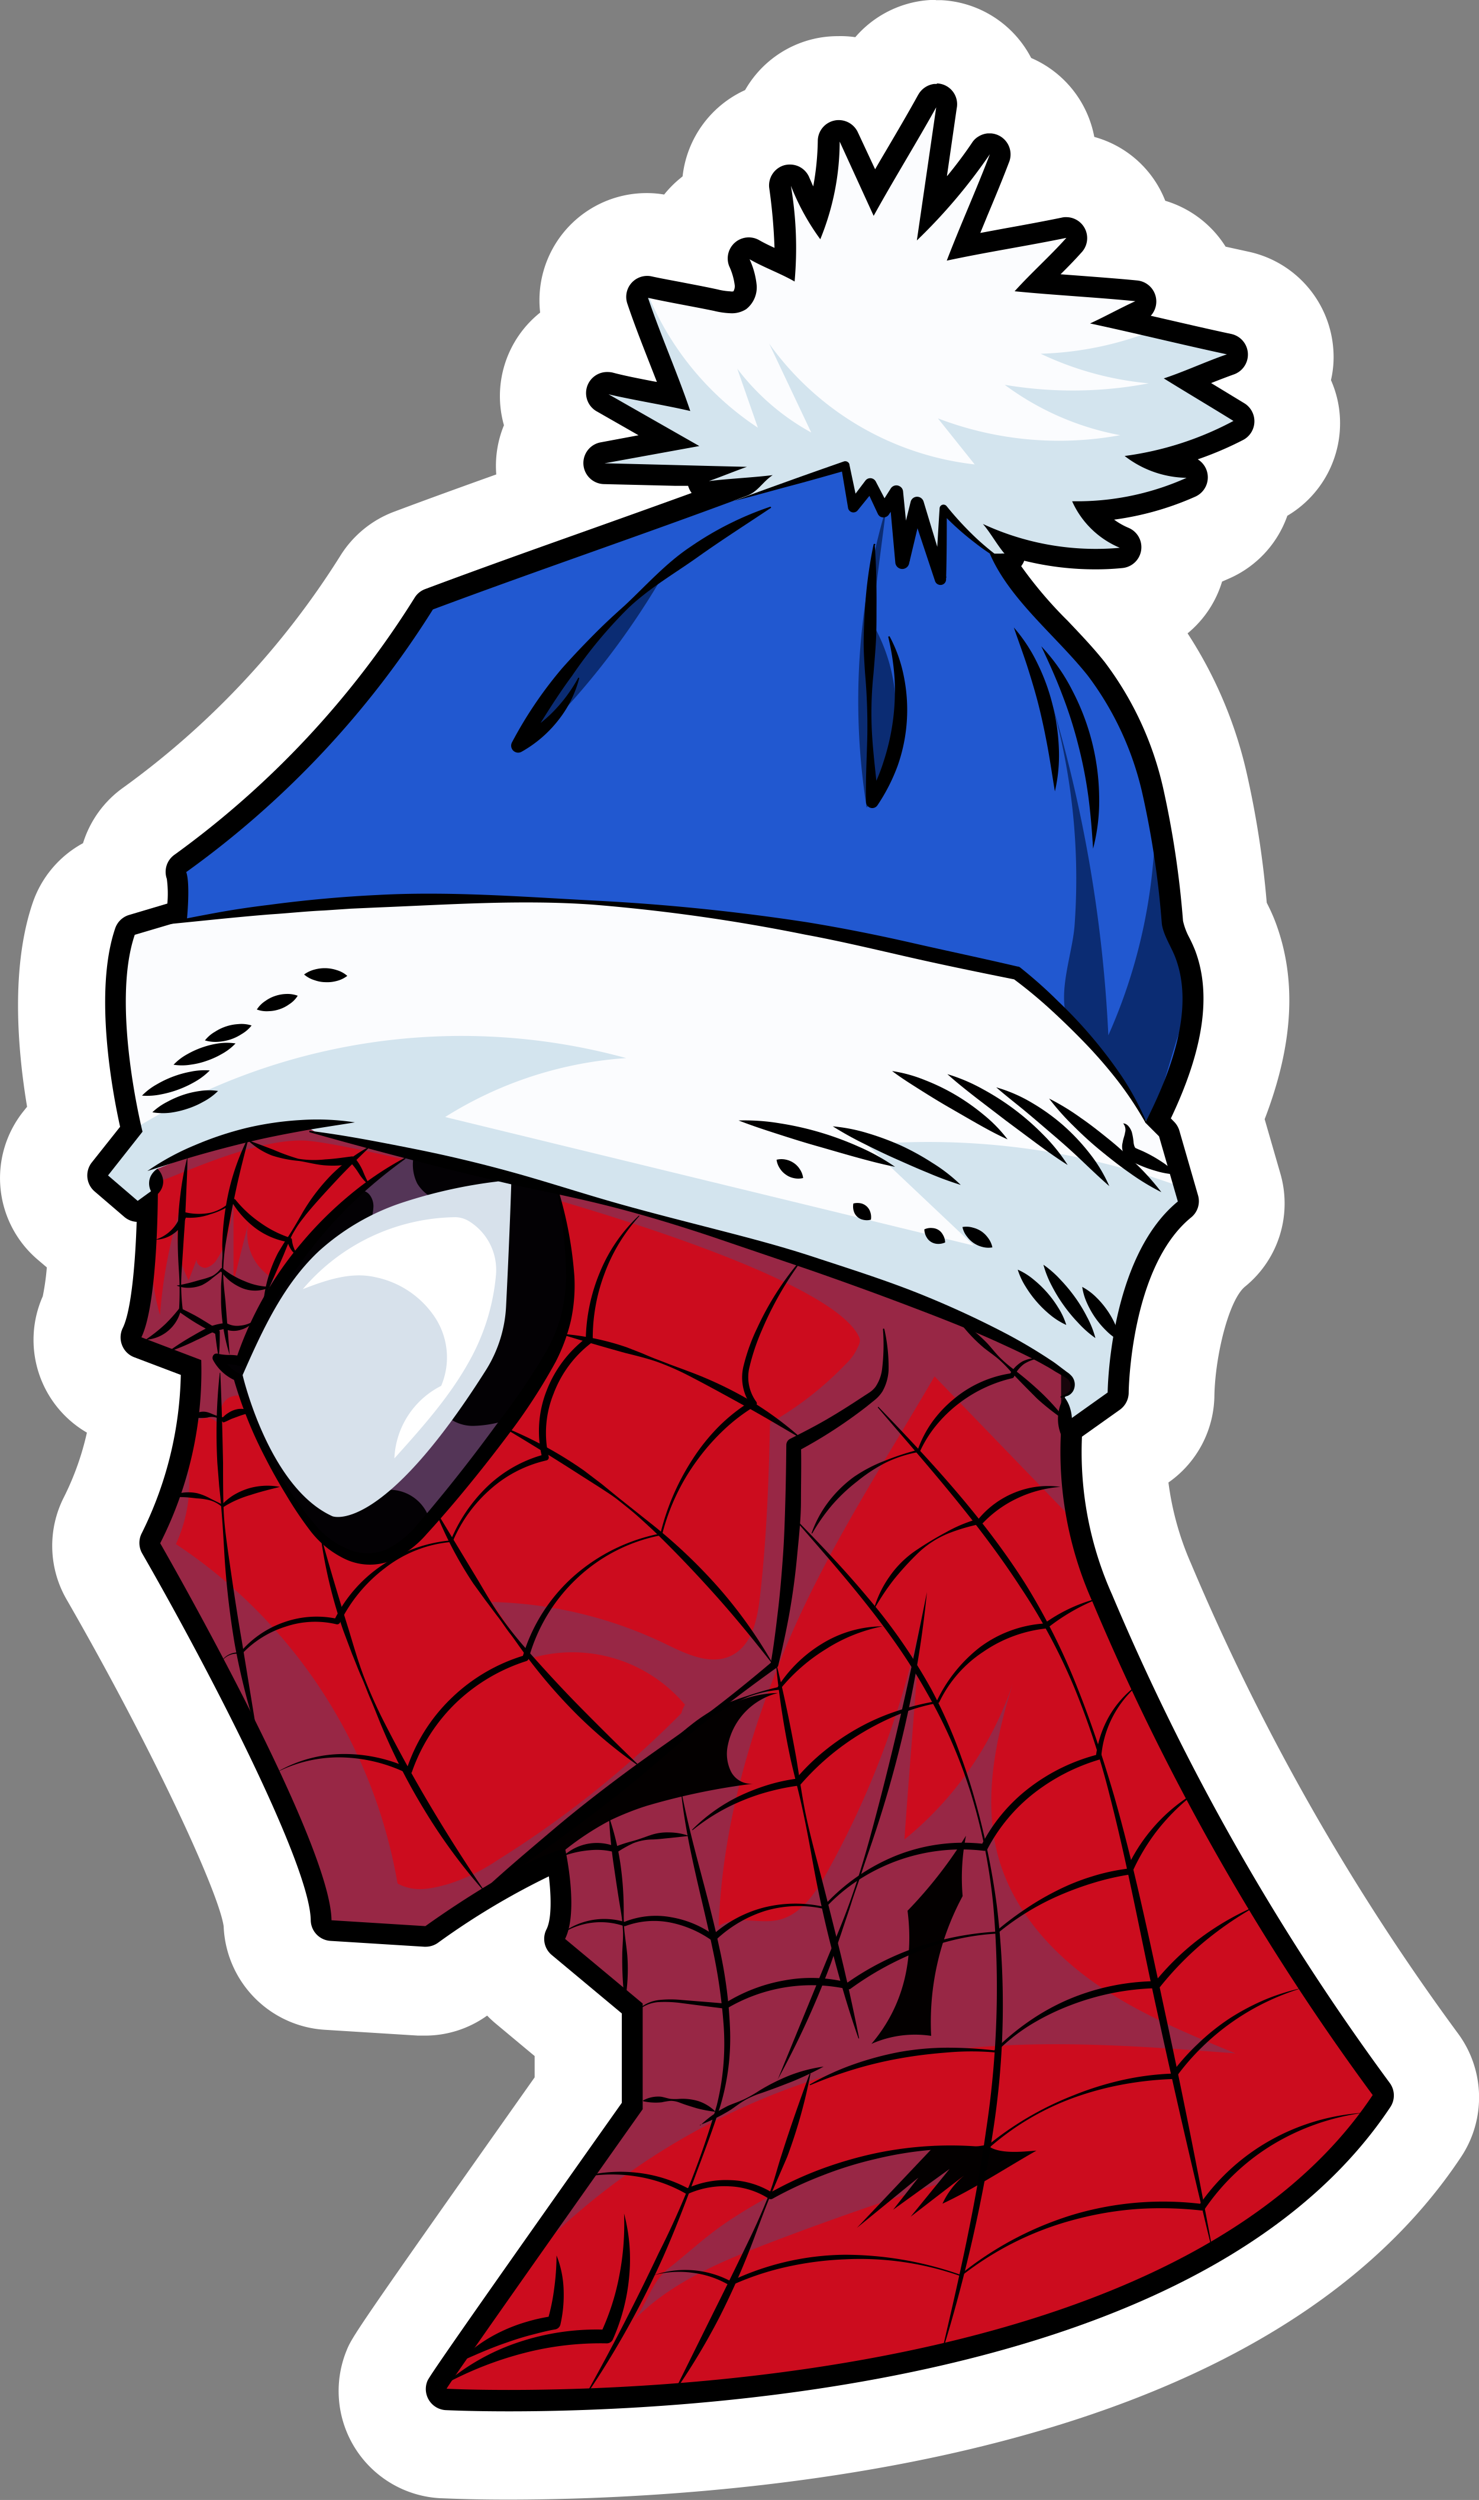 <svg xmlns="http://www.w3.org/2000/svg" viewBox="0 0 171.54 289.76"><rect x="0" y="0" width="171.54" height="289.76" fill="#808080" stroke="none"/><defs><style>.cls-1{fill:#fff;}.cls-2{fill:#2158d0;}.cls-3{fill:#0b2c73;}.cls-4{fill:#fbfcfe;}.cls-5{fill:#d3e4ee;}.cls-6{fill:#cc0c1e;}.cls-7{fill:#18050b;}.cls-8{fill:#982745;}.cls-9{fill:#030104;}.cls-10{fill:#543557;}.cls-11{fill:#d7e1eb;}.cls-12{fill:#030000;}</style></defs><g id="Layer_5"><path d="M125.7,289c-4.71,0-7.47-.15-7.58-.15a7.44,7.44,0,0,1-6.51-10.22c.39-1,.59-1.45,22.19-32v-6.4L127.49,235a7.42,7.42,0,0,1-2.53-4.24c-1.78,1.12-3.4,2.23-4.54,3.06a7.44,7.44,0,0,1-4.36,1.41l-.49,0-10.87-.68a7.47,7.47,0,0,1-7-7.31c-.06-4.05-8.71-22.41-18.88-40.1a7.39,7.39,0,0,1-.19-7.07,38.22,38.22,0,0,0,3.78-12.81l-2-.75a7.42,7.42,0,0,1-4-10.24,32.9,32.9,0,0,0,1-7.25l-3-2.57a7.42,7.42,0,0,1-1-10.26l1.84-2.32c-1.11-5.8-2.43-16,.06-23.35a7.48,7.48,0,0,1,4.93-4.74l.64-.19a7.41,7.41,0,0,1,3-5.95,101.05,101.05,0,0,0,26.59-28.32,7.53,7.53,0,0,1,3.74-3.07c5.49-2.05,11-4,16.27-5.9a7.29,7.29,0,0,1-1.18-3.46,7.42,7.42,0,0,1,1.4-5,7.48,7.48,0,0,1-.46-6.39,7.38,7.38,0,0,1,5-4.47l-.57-1.63a7.44,7.44,0,0,1,7.06-9.8,7.93,7.93,0,0,1,1.61.17c1,.22,2,.42,3,.61a7.38,7.38,0,0,1,2.27-3.49A7.58,7.58,0,0,1,151,27.53c0-.18,0-.36-.07-.55a7.45,7.45,0,0,1,5.53-8.18l.39-.09a7.4,7.4,0,0,1,5.61-5.1,7.66,7.66,0,0,1,1.51-.15,7.43,7.43,0,0,1,4,1.14c.28-.48.55-1,.8-1.42a9.8,9.8,0,0,1,.55-.87,7.52,7.52,0,0,1,1.76-1.71,7.39,7.39,0,0,1,3.42-1.28,7.22,7.22,0,0,1,.82-.05h.4a7.45,7.45,0,0,1,6.87,5.86A7.44,7.44,0,0,1,188.51,25l.28-.06a8.08,8.08,0,0,1,1.1-.15h.74A7.39,7.39,0,0,1,197.81,32l1.32.13a7.45,7.45,0,0,1,6.36,5.15q2.52.57,5.1,1.13a7.44,7.44,0,0,1,5.13,10.52,7.43,7.43,0,0,1-2.41,11c-.51.27-1,.53-1.55.79a7.42,7.42,0,0,1-4.45,6.08c-1,.46-2.12.89-3.23,1.26a8.14,8.14,0,0,1-.08,1.1,7.43,7.43,0,0,1-6.64,6.3l-.93.08c.79.86,1.56,1.75,2.3,2.69a43,43,0,0,1,7.72,16.52,110,110,0,0,1,2.37,15.55l.28.59a20.44,20.44,0,0,1,.91,2c2.2,5.82,1.6,12.66-1.85,20.85.05.13.09.26.13.39l2.18,7.55a7.43,7.43,0,0,1-2.44,7.83c-4.27,3.48-5.36,13.29-5.41,16.45a7.41,7.41,0,0,1-3.13,6l-2.36,1.68a36.64,36.64,0,0,0,3.16,13.79A271.16,271.16,0,0,0,231.9,243a7.43,7.43,0,0,1,.2,8.52c-10,15.1-28.46,25.86-54.72,32C156.71,288.32,136.13,289,125.7,289Z" class="cls-1" transform="translate(-66.79 -4.27)"/><path d="M175.31,14.27h.14a2.43,2.43,0,0,1,2.3,2.43,3.42,3.42,0,0,1,0,.46l-1.13,7.76V25c1.06-1.3,2-2.6,2.88-3.86a1.33,1.33,0,0,1,.14-.19,2.37,2.37,0,0,1,.63-.56,2.46,2.46,0,0,1,1.07-.35h.37a2.44,2.44,0,0,1,2.28,2.43,2.36,2.36,0,0,1-.2,1c-.75,2-1.64,4.1-2.49,6.15-.28.66-.55,1.32-.83,2l2.58-.48c2.23-.4,4.54-.82,6.83-1.29a2.5,2.5,0,0,1,.38-.06h.25a2.43,2.43,0,0,1,1.69,4.1c-.75.85-1.58,1.69-2.41,2.52l1.84.14c2.37.18,4.81.36,7.06.58a2.45,2.45,0,0,1,2.17,2,2.48,2.48,0,0,1-.62,2.06l1.45.33c2.56.59,5.21,1.21,7.9,1.78a2.44,2.44,0,0,1,.28,4.69c-.85.29-1.72.63-2.62,1l3.86,2.35a2.44,2.44,0,0,1-.12,4.23,40.3,40.3,0,0,1-5.32,2.35,2.44,2.44,0,0,1-.32,4.34,34.23,34.23,0,0,1-9.38,2.65,9.08,9.08,0,0,0,1.66.94,2.43,2.43,0,0,1-.7,4.67,30.08,30.08,0,0,1-3,.15,34.18,34.18,0,0,1-8.38-1,3.42,3.42,0,0,1-.21.43c-.05.07-.09.14-.14.2a47.52,47.52,0,0,0,5.41,6.36c1.46,1.53,3,3.12,4.27,4.76A38.08,38.08,0,0,1,201.59,96a108.39,108.39,0,0,1,2.3,15.36,8,8,0,0,0,.74,1.81c.24.5.5,1,.7,1.55,1.92,5.06,1,11.44-2.82,19.46l.36.35a2.48,2.48,0,0,1,.61,1l2.19,7.55a2.46,2.46,0,0,1-.8,2.57c-7.05,5.74-7.25,20.12-7.25,20.27a2.45,2.45,0,0,1-1,2l-4.42,3.14a40.3,40.3,0,0,0,3.49,18.31,276.77,276.77,0,0,0,32.2,56.6,2.42,2.42,0,0,1,.07,2.79c-9.32,14-26.71,24-51.7,29.87-20.17,4.69-40.32,5.4-50.54,5.4-4.53,0-7.21-.14-7.32-.15a2.43,2.43,0,0,1-2.13-3.34c.13-.33.37-.93,22.55-32.27V238l-8.11-6.76a2.45,2.45,0,0,1-.62-3c.6-1.2.56-3.78.27-6.13a85.29,85.29,0,0,0-12.85,7.69,2.4,2.4,0,0,1-1.43.47h-.16L105,229.57a2.43,2.43,0,0,1-2.28-2.4c-.09-6.42-11.74-28.94-19.55-42.51a2.45,2.45,0,0,1-.06-2.32,43.21,43.21,0,0,0,4.54-18.44l-5.41-2.05a2.43,2.43,0,0,1-1.4-1.39,2.38,2.38,0,0,1,.08-2c1-2,1.45-7.57,1.6-12.3a2.49,2.49,0,0,1-1.44-.58l-3.43-3a2.44,2.44,0,0,1-.33-3.36l3.28-4.15c-.83-3.78-3.09-15.57-.56-23a2.4,2.4,0,0,1,1.61-1.55l4.44-1.32a13.58,13.58,0,0,0-.07-2.81,2.44,2.44,0,0,1,.85-2.78A106.18,106.18,0,0,0,114.77,74,2.41,2.41,0,0,1,116,73c6.13-2.29,12.28-4.48,18.22-6.59,4.16-1.48,8.42-3,12.69-4.55a2.51,2.51,0,0,1-.4-.84l-1.56,0-8.25-.2a2.44,2.44,0,0,1-.39-4.84l4.45-.82L136,52.35a2.43,2.43,0,0,1,1.21-4.55,2.57,2.57,0,0,1,.55.06c1.43.33,3.06.64,4.65,1l.5.09c-.31-.8-.62-1.61-.94-2.41-.85-2.19-1.74-4.46-2.48-6.67a2.44,2.44,0,0,1,.5-2.41,2.4,2.4,0,0,1,1.81-.8,3.27,3.27,0,0,1,.53,0c1.18.27,2.48.51,3.73.74s2.63.49,3.9.78a7.73,7.73,0,0,0,1.46.22,1,1,0,0,0,.37,0h0a1.09,1.09,0,0,0,.15-.68,7.73,7.73,0,0,0-.64-2.25,2.43,2.43,0,0,1,3.48-3c.54.31,1.14.6,1.78.89a63,63,0,0,0-.62-7v-.05a2.44,2.44,0,0,1,4.69-1.2c.14.35.28.7.43,1a31.31,31.31,0,0,0,.53-5.31,2.43,2.43,0,0,1,1.94-2.33,2.18,2.18,0,0,1,.5-.05,2.45,2.45,0,0,1,2.22,1.42l2,4.28,1.34-2.29c1.23-2.09,2.5-4.26,3.63-6.3a3,3,0,0,1,.19-.3,2.56,2.56,0,0,1,.58-.56,2.32,2.32,0,0,1,1.12-.42l.27,0m0-10a13,13,0,0,0-1.39.08,12.46,12.46,0,0,0-8,4.25A11.6,11.6,0,0,0,164,8.46a12.52,12.52,0,0,0-2.52.25,12.39,12.39,0,0,0-8.27,6,12.49,12.49,0,0,0-7.25,10l-.53.44a12.69,12.69,0,0,0-1.61,1.67,11.62,11.62,0,0,0-2-.17A12.42,12.42,0,0,0,129.44,40.5a12.38,12.38,0,0,0-4.2,13.06,12.36,12.36,0,0,0-.89,5.7c-3.91,1.4-7.88,2.83-11.85,4.32a12.5,12.5,0,0,0-6.25,5.13A96.21,96.21,0,0,1,81,95.62,12.4,12.4,0,0,0,76.42,102a12.44,12.44,0,0,0-5.84,6.92c-2.52,7.4-1.79,16.77-.65,23.63l-.44.55a12.4,12.4,0,0,0,1.66,17.16l1.07.91a28.14,28.14,0,0,1-.47,3.35,12.43,12.43,0,0,0,5.12,15.8,32.41,32.41,0,0,1-2.68,7.51,12.4,12.4,0,0,0,.32,11.82c10.07,17.49,17.64,33.92,18.22,37.88a12.51,12.51,0,0,0,11.66,12l10.89.68q.39,0,.78,0a12.33,12.33,0,0,0,7.23-2.32,12.64,12.64,0,0,0,1,.93l4.51,3.76v2.47c-21,29.71-21.17,30.08-21.83,31.7a12.44,12.44,0,0,0,10.9,17.08c.3,0,3.11.16,7.83.16,10.65,0,31.66-.74,52.81-5.66,27.55-6.41,47-17.87,57.75-34.07a12.46,12.46,0,0,0-.33-14.25,266.55,266.55,0,0,1-31-54.51,34.1,34.1,0,0,1-2.62-9.4l.1-.07a12.46,12.46,0,0,0,5.23-10c.09-4.58,1.66-11.09,3.56-12.64a12.41,12.41,0,0,0,4.09-13.1l-1.82-6.3c3.35-8.71,3.75-16.22,1.24-22.87-.33-.87-.7-1.63-1-2.22a109.27,109.27,0,0,0-2.4-15.36,49.88,49.88,0,0,0-6.78-15.86,12.4,12.4,0,0,0,4-6l.8-.35a12.44,12.44,0,0,0,6.77-7.28,12.45,12.45,0,0,0,6.11-10.34,12.29,12.29,0,0,0-1.05-5.38,11.79,11.79,0,0,0,.28-3.47,12.48,12.48,0,0,0-9.81-11.41l-2.69-.59a12.49,12.49,0,0,0-7-5.32,12.34,12.34,0,0,0-8.23-7.4,12.47,12.47,0,0,0-7.32-9.15A12.44,12.44,0,0,0,176,4.29l-.69,0Z" class="cls-1" transform="translate(-66.79 -4.27)"/><path d="M83.8,118.48c16.67-.67,33.45-1.33,50,1A141,141,0,0,1,181,134.86l15.51,3.44,5-4.27,2.67-7.12.41-6.16-.41-5-.91-4.49-.84-5.48-2.25-11-3.43-9.14-4.13-6.53-8.22-7.64-1.82-4.07-9.24-14.2-5.16-.67-12.72,5.67-7.12,3.66-18.1,6.93-13.76,4.91-7.32,9.66L97.49,97.28l-9.43,6.62-1,2,.19,7.8Z" class="cls-2" transform="translate(-66.79 -4.27)"/><path d="M188.08,83.43a161.58,161.58,0,0,1,7.26,40.84,62.65,62.65,0,0,0,5.43-24.6c.28,4.54,1.33,7.57,1.61,12.11,1.79,1.12,1.9,4.82,2,6.93a19.48,19.48,0,0,1-1.15,6.2l-3.26,10.84c-2.95-4.07-6.57-8.11-9-12.49-1.84-3.27.17-8.1.45-11.69A74.5,74.5,0,0,0,188.08,83.43Z" class="cls-3" transform="translate(-66.79 -4.27)"/><polygon points="77.08 43.8 83.66 49.91 92.64 53.36 108.16 55.02 119.72 55.42 125.21 53.59 133.45 49.24 135.63 45.46 136.14 40.77 132.94 37.56 130.48 36.7 132.94 34.13 130.02 33.74 120.12 33.09 124.81 26.86 111.76 28.46 116 16.44 107.3 24.91 109.24 11 107.64 11.63 101.23 22.05 97.62 14.95 96.31 15.47 94.53 25.2 91.44 19.3 90.41 21.65 90.98 30.92 86.35 28.29 86.18 32.58 85.22 35.04 80.68 34.7 74.73 33.09 73.93 33.74 76.68 41.91 77.08 43.8" class="cls-4"/><path d="M87.63,111.07l10.76-1.41,18.24-1.15,12.44-.06,11.41.82,19.82,2.89,23,4.63,2.36,1,5.4,4.91,5,5.68,3.52,5.62.65.78,1.58.39,2,3.49.45,5.07-5.2,3.91-21.34,9.65-47.12-4.7-25.42-5.28L88.7,139.73l-5-.66-2-2.6.18-2.92-1.25-11.32-.27-4.85,1.07-4.77.81-1.65Z" class="cls-4" transform="translate(-66.79 -4.27)"/><path d="M204,141.93a85.06,85.06,0,0,0-36.66-5l12.41,11.72-61.33-14.91a45.07,45.07,0,0,1,21-6.83,72.23,72.23,0,0,0-58.13,8.89l-.72,1.38-2.15,2.53,1.75,3.19,6.8,3.71,54.75,12.27,41.51,10.84h7.44l4.83-3.15,1.26-3.39,1.56-6.66,3.22-9,3.08-3.76Z" class="cls-5" transform="translate(-66.79 -4.27)"/><polygon points="53.7 271.76 51.23 275.84 50.65 277.58 52.42 278.23 65.84 278.76 83.29 276.87 107.6 273.05 123.23 268.88 129.17 266.49 139.27 261.84 151.09 253.78 155.96 248.33 159.68 244.44 159.99 242.33 159.22 240.85 136.08 202.94 128.77 186.87 124.45 173.98 124.06 170.04 119.47 161.09 107.38 154.65 95.02 147.63 83.51 143.05 66.74 138.67 53.78 134.97 40.63 132.2 34.49 130.93 22.62 133.62 17.95 136.29 17.09 145.19 15.63 155.64 21.82 158.88 21.33 166.61 20.07 171.13 17.67 179.09 24.59 192.88 32.01 206.97 36.61 216.98 37.45 222.25 37.94 223.62 49.14 224.69 62.03 216.58 65.04 215.65 65.04 225.28 73.46 233.76 73.23 244.75 63.27 258.69 54.06 270.7 53.7 271.76" class="cls-6"/><path d="M191,165.17a1.42,1.42,0,0,0-.44-1.71,1.37,1.37,0,0,0-1.74.17,2,2,0,0,0-.45,1.18,5.33,5.33,0,0,0,.29,2.47c.13.35.36.73.73.77.68,0,.82-.75.77-1.24C190.11,166.13,190.78,165.74,191,165.17Z" class="cls-7" transform="translate(-66.79 -4.27)"/><path d="M175.78,253.12c2.54-.2,5.53,0,6.95,2.11q-13.65,4-27,9.12c-5.73,2.21-11.59,4.7-15.76,9.21,1.84-1.93,2.23-4.7,4.41-6.41s4.19-3.6,6.49-5.17a51.72,51.72,0,0,1,15.33-7.15A50,50,0,0,1,175.78,253.12Z" class="cls-8" transform="translate(-66.79 -4.27)"/><path d="M148.54,200a117.11,117.11,0,0,1-24,19.84,22.21,22.21,0,0,1-5.84,2.83c-2.09.57-3.89.94-5.8-.09a59.2,59.2,0,0,0-25.71-39.34A16.71,16.71,0,0,0,88.6,174l-.94-.66-3.54,9.32,2.3,4.5,14.44,28.22,2.2,6.43.92,4.5v1.48l13.35.53,13.45-9.86,14.06-9.51s7.37-7.47,7.47-7.51a18.24,18.24,0,0,0,.65-2Z" class="cls-8" transform="translate(-66.79 -4.27)"/><path d="M85,144.89a23.33,23.33,0,0,0,.35,11.82,55.42,55.42,0,0,1,2.26-12.1,11.85,11.85,0,0,0,1.06,8.06l1-2.61c-.29.54.36,1.21,1,1.16A2.13,2.13,0,0,0,92,150.14c1.39-2.06,1.65-4.66,1.87-7.14l0,9.88,1.76-7a6,6,0,0,0,4.76,7.28c-2.11,5.07-3.37,10.77-2.56,16.2a7.34,7.34,0,0,0-1.61-2.6,2.5,2.5,0,0,0-2.84-.51c-1.09.63-1.23,2.13-1.25,3.39-.07-.95-1.44-1.29-2.24-.77a4.26,4.26,0,0,0-1.42,2.41q.38-2.94.55-5.88a4.13,4.13,0,0,0-.19-1.85c-1-2.23-4.86-1.52-6-3.64a4.46,4.46,0,0,1-.13-3C83.37,153,84.19,148.83,85,144.89Z" class="cls-8" transform="translate(-66.79 -4.27)"/><path d="M152.19,200.55c-4,3-7.61,4.08-5.95,1.31a17.07,17.07,0,0,0-18-5.35c-1.6-2.3-2.85-4.25-4.46-6.56a49,49,0,0,1,20.11,4.82c2.45,1.19,5.31,2.6,7.75,1.38s3-4.28,3.31-6.94c.76-6.78,1-13.18,1.15-20a38.6,38.6,0,0,0,8.81-6.86,6,6,0,0,0,1.19-1.56c.28-.6.59-1,.31-1.59-4.34-9.21-57.69-22.5-64.34-22.73s-16.93,5.27-17.6,4.87l.59-1.61,9.06-3.58s7.62-1.17,7.8-1.33,1.63.76,1.63.76l13.5,3.11,30.25,7.8L163,150.81s15.58,6.22,16,6.51,10.86,5.83,10.86,5.83v4.22l.54,5.94.24,6.49-15.46-16c-5.79,9.93-12.3,19.86-16.84,30.43s-7.78,21.81-8.2,33.3c1.92-1.33,4.57-.23,6.86-.71,2.63-.55,4.32-3.06,5.64-5.41a103.62,103.62,0,0,0,10.95-29.18c-.57,8.26-1.33,17-1.9,25.25a39.67,39.67,0,0,0,12.55-18c-2.08,6.66-3.54,13.88-1.51,20.55,1.78,5.83,6.08,10.61,11.06,14.1s10.67,5.83,16.3,8.14c-12-.92-24.18-1.84-36.11,0a80.6,80.6,0,0,0-43.73,21.7h-1.36l6.7-8.8L140,249l.08-11.85-8.76-8.08.5-5.83-1.11-3.38-4.4,2,6.49-5.88" class="cls-8" transform="translate(-66.79 -4.27)"/><path d="M103.41,147.38l4.91-5.09,4.78-3.22,1-.77,5.81.77,11.07,3a5.2,5.2,0,0,1,.62.57c0,.08.77,4,.77,4L133,154l-.92,4.59-3.57,5.7-4.93,6.84-2.3,3.85-5.84,6.9-2.3,2.25-2.69.8-2.25-.18-2.32-1L104,182.23l-2.11-2.47-2.13-3.26-2.81-5.22-2.51-6.9-1.29-1.27-.67-.69,2.14-.23.14-.33,4.36-8.37Z" class="cls-9" transform="translate(-66.79 -4.27)"/><path d="M108.32,142.29a1.33,1.33,0,0,1,1.35.48,2.16,2.16,0,0,1,.43,1.42,7,7,0,0,1-.26,1.49,17.09,17.09,0,0,1,8.06-2.24,4.39,4.39,0,0,1-2.72-2,4.91,4.91,0,0,1-.31-3.54A42.55,42.55,0,0,0,108.32,142.29Z" class="cls-10" transform="translate(-66.79 -4.27)"/><path d="M110.7,177.11a4.86,4.86,0,0,1,6,3.6c3.2-4.1,6.43-8,9.63-12.11a13.81,13.81,0,0,1-4.64.94,4.66,4.66,0,0,1-4-2.17A26.56,26.56,0,0,1,110.7,177.11Z" class="cls-10" transform="translate(-66.79 -4.27)"/><path d="M124.42,141.22a57,57,0,0,0-11,2.45,27,27,0,0,0-9.65,5.62c-4.13,3.87-6.56,9.18-8.84,14.36,0,0,3,13,10.41,16.36,0,0,5.62,2.33,17.82-16.95a15.29,15.29,0,0,0,2.33-7.43c.19-3.78.46-9.64.62-14.81Z" class="cls-11" transform="translate(-66.79 -4.27)"/><path d="M101.91,153.69a23.58,23.58,0,0,1,17.71-8.34,3.18,3.18,0,0,1,1.7.55,6.63,6.63,0,0,1,3,6.07,24.9,24.9,0,0,1-3.12,10.1c-2.3,4.15-5.5,7.71-8.67,11.24a9.89,9.89,0,0,1,5.43-8.41,8.44,8.44,0,0,0-.76-8,10.93,10.93,0,0,0-6.94-4.61C107.44,151.66,104.57,152.66,101.91,153.69Z" class="cls-1" transform="translate(-66.79 -4.27)"/><path d="M141.69,213.61A77.47,77.47,0,0,1,154.25,211a2.62,2.62,0,0,1-2.67-1.38,4.65,4.65,0,0,1-.36-3.12,7.82,7.82,0,0,1,5.81-6c-4.31.05-8.18,2.52-11.67,5-7.12,5.12-14.85,10.82-21.06,17,.39-.39,2.3-.63,2.8-.88l2-1a12.09,12.09,0,0,0,2.42-1.26,32.62,32.62,0,0,1,6.14-4.15A33.69,33.69,0,0,1,141.69,213.61Z" class="cls-12" transform="translate(-66.79 -4.27)"/><path d="M172.05,225.74a51.07,51.07,0,0,0,6.78-8.7,24.93,24.93,0,0,0-.39,7,30.75,30.75,0,0,0-3.65,16.2,12.47,12.47,0,0,0-6.93.93C171.6,236.78,172.78,231.43,172.05,225.74Z" class="cls-12" transform="translate(-66.79 -4.27)"/><path d="M187,253.54c-1.67.13-4.51.46-5.75-.67a18.18,18.18,0,0,1-6.07.12l-9,9.5,7.13-5.82-2.93,3.72,6.55-4.73-4.52,5.54,6.22-4.79a9.39,9.39,0,0,0-2.53,3.28C179.85,257.94,183.4,255.58,187,253.54Z" class="cls-12" transform="translate(-66.79 -4.27)"/><path d="M144,49.88,141.78,38a34.14,34.14,0,0,0,12.91,15.84L152.3,47a27.14,27.14,0,0,0,8.58,7.4L156,44.1a34,34,0,0,0,23.84,14l-4.27-5.34a39.29,39.29,0,0,0,21.14,1.95,32.38,32.38,0,0,1-13.39-5.84,47.15,47.15,0,0,0,16.71-.17,37,37,0,0,1-12.54-3.43,38.78,38.78,0,0,0,13.65-2.92l-.44.63,6.19,1,2.81.77v1.44l-2.57,1.91-2.21.59,5.85,4-5.25,4.12-3.1.89,2.27.62.83,1.71-4.83,2.33L194.8,64l.42,1.49,2.5,2.5-.89,1.26-6.18-.36-5-1.4-1.29,2.06-2-.74-1.78-1.32-2.17-2.13-2-2-.37,3.2-.51,3.79-2.16-6.5-2.13,4.31-.44-6.5-1.71,1.5L168,60.52l-2.09,2.25-1.08-4.5-10.2,3.21-2.81.83-.56-.41-2.43-1.57-2.06-.95L141,59.3l-4.82-.59-.33-1.36,4-1.32,3.14-.9-4.9-3.79-2.25-1.7.6-.87,2.6.22Z" class="cls-5" transform="translate(-66.79 -4.27)"/><path d="M169.6,63a79,79,0,0,0-2.29,34.88,20.28,20.28,0,0,0,.57-21.54" class="cls-3" transform="translate(-66.79 -4.27)"/><path d="M131.75,82.56,128,87.85c-.38.54-.76,1.3-.33,1.8s1.53.06,2.11-.53a90.12,90.12,0,0,0,13.58-17.58,41.86,41.86,0,0,0-13.29,13.55" class="cls-3" transform="translate(-66.79 -4.27)"/><path d="M178,157.29a17.74,17.74,0,0,1,3.32,2.7c.48.53.92,1.1,1.42,1.61a14.41,14.41,0,0,0,1.63,1.39,39.08,39.08,0,0,1,3.26,2.77,28.06,28.06,0,0,1,2.85,3.2s0,0,0,.06h0a28.14,28.14,0,0,1-3.39-2.63c-1-1-2-2-3-3.07a14.46,14.46,0,0,0-1.5-1.53c-.54-.46-1.14-.86-1.7-1.31a18.1,18.1,0,0,1-2.92-3.13.06.06,0,0,1,0-.06Z" transform="translate(-66.79 -4.27)"/><path d="M168.66,167.32c6.17,6.38,12.28,13,17.05,20.52a74.82,74.82,0,0,1,6,11.95c1.66,4.14,3.05,8.37,4.3,12.64,2.44,8.57,4.23,17.29,6.1,26s3.61,17.41,5.23,26.16a0,0,0,1,1-.08,0q-3.16-13-6-26c-1.95-8.67-3.51-17.43-5.71-26a91.63,91.63,0,0,0-4.13-12.65,67.81,67.81,0,0,0-6.27-11.7c-4.82-7.43-10.76-14.07-16.54-20.82,0,0,0,0,0-.06Z" transform="translate(-66.79 -4.27)"/><path d="M158.51,179.77c3.06,3.11,6.08,6.26,8.88,9.61a64.55,64.55,0,0,1,7.47,10.78,57.4,57.4,0,0,1,2.76,6c.77,2,1.5,4.11,2.1,6.21a87.3,87.3,0,0,1,2.69,12.81,95.05,95.05,0,0,1-.45,26.15,177.49,177.49,0,0,1-5.87,25.5s0,0-.05,0a.05.05,0,0,1,0-.05c2-8.48,3.92-17,5.12-25.6a109.67,109.67,0,0,0,.84-26,65.41,65.41,0,0,0-2.52-12.78,57.89,57.89,0,0,0-5.18-11.92c-4.23-7.59-10.12-14.08-15.82-20.66,0,0,0,0,0-.06A.06.06,0,0,1,158.51,179.77Z" transform="translate(-66.79 -4.27)"/><path d="M156.88,197.27c.89,3.6,1.63,7.21,2.28,10.85.3,1.82.55,3.65.89,5.47s.79,3.61,1.25,5.4c.95,3.57,1.84,7.15,2.73,10.73s1.68,7.19,2.41,10.82a0,0,0,0,1-.08,0c-1.22-3.49-2.25-7.05-3.17-10.63s-1.68-7.2-2.32-10.85c-.33-1.82-.68-3.63-1.08-5.44s-.88-3.59-1.29-5.39a96.39,96.39,0,0,1-1.7-11,0,0,0,0,1,0,0S156.88,197.25,156.88,197.27Z" transform="translate(-66.79 -4.27)"/><path d="M148,250.63a12.56,12.56,0,0,1,3.27-2.3c.61-.26,1.25-.47,1.85-.75a14.88,14.88,0,0,0,1.75-1,23.3,23.3,0,0,1,3.57-1.78,17.64,17.64,0,0,1,3.88-1s0,0,0,0,0,0,0,0a37.86,37.86,0,0,1-3.59,1.71c-1.22.48-2.45.95-3.7,1.38a10.12,10.12,0,0,0-1.82.79c-.57.33-1.1.74-1.64,1.11a20.58,20.58,0,0,1-3.55,1.76,0,0,0,0,1-.06,0S148,250.64,148,250.63Z" transform="translate(-66.79 -4.27)"/><path d="M97.41,154.63a15.59,15.59,0,0,1,1.65-5.19l.71-1.17q.39-.56.75-1.14c.48-.76.93-1.55,1.38-2.34a22.6,22.6,0,0,1,3.32-4.34,19.34,19.34,0,0,1,4.37-3.27,0,0,0,0,1,.06,0,0,0,0,0,1,0,.05c-1.3,1.27-2.58,2.5-3.8,3.81s-2.42,2.6-3.57,4c-.27.36-.56.71-.82,1.08s-.48.75-.71,1.14c-.42.8-.73,1.65-1.07,2.47-.71,1.64-1.42,3.27-2.18,4.92a0,0,0,0,1,0,0S97.41,154.65,97.41,154.63Z" transform="translate(-66.79 -4.27)"/><path d="M93.53,161.64a22,22,0,0,1-1.1-6.48l0-1.65c0-.55.08-1.1.09-1.65s0-1.09.05-1.64,0-1.1,0-1.65a31.32,31.32,0,0,1,.83-6.54,27.23,27.23,0,0,1,2.31-6.18s0,0,0,0,0,0,0,0c-.55,2.13-1.1,4.22-1.55,6.34s-.88,4.24-1.22,6.39a22.27,22.27,0,0,0-.26,3.26c0,1.09.15,2.17.26,3.25l.51,6.51s0,0,0,0A.05.05,0,0,1,93.53,161.64Z" transform="translate(-66.79 -4.27)"/><path d="M92.13,161.48c-.18-.93-.29-1.86-.4-2.79l.15.24c-.73-.38-1.45-.78-2.17-1.2s-1.39-.89-2.07-1.36l0,0a.21.21,0,0,1-.09-.17,35.23,35.23,0,0,0,0-4.48c-.1-1.49-.17-3-.13-4.48a35.19,35.19,0,0,1,.29-4.47,33.07,33.07,0,0,1,.82-4.42.05.05,0,0,1,0,0,.05.05,0,0,1,0,0c0,1.5-.09,3-.15,4.47s-.13,3-.24,4.44l-.29,4.45a22.93,22.93,0,0,0,.15,4.46l-.13-.21c.75.37,1.49.73,2.2,1.16s1.41.86,2.1,1.31l0,0a.27.27,0,0,1,.11.22c0,.93,0,1.87-.11,2.81a0,0,0,0,1,0,0S92.14,161.49,92.13,161.48Z" transform="translate(-66.79 -4.27)"/><path d="M92.34,163.39c.16,3.49.25,7,.32,10.46,0,1.74,0,3.48.06,5.23s.3,3.47.54,5.2c.5,3.46,1,6.9,1.6,10.33l1.69,10.33a.07.07,0,0,1,0,.05s0,0,0,0A81.46,81.46,0,0,1,94,194.76a99.08,99.08,0,0,1-1.19-10.43c-.1-1.75-.2-3.49-.35-5.23-.06-.88-.16-1.74-.25-2.62L92,173.87a64.5,64.5,0,0,1,.28-10.49s0,0,0,0A0,0,0,0,1,92.34,163.39Z" transform="translate(-66.79 -4.27)"/><path d="M104,182.22c1,3.66,2.09,7.28,3.22,10.89.55,1.81,1.07,3.64,1.74,5.41a54.57,54.57,0,0,0,2.3,5.19q2.58,5.07,5.48,9.94t6.09,9.58s0,.05,0,.06a0,0,0,0,1-.06,0,64.85,64.85,0,0,1-6.74-9.2,72,72,0,0,1-5.16-10.18c-.36-.88-.7-1.77-1.08-2.64s-.69-1.77-1.08-2.64-.71-1.76-1.08-2.64l-1-2.66a56.26,56.26,0,0,1-2.66-11.08,0,0,0,0,1,0-.05A.05.05,0,0,1,104,182.22Z" transform="translate(-66.79 -4.27)"/><path d="M117.37,179.39l4.91,8.12c.8,1.35,1.59,2.73,2.48,4a42.15,42.15,0,0,0,2.93,3.73c2.09,2.38,4.22,4.7,6.43,6.94s4.46,4.47,6.74,6.67a0,0,0,0,1,0,.06s0,0-.06,0a53.32,53.32,0,0,1-7.3-6.12,61.9,61.9,0,0,1-6.17-7.27c-.47-.64-.91-1.3-1.4-1.93s-.91-1.3-1.4-1.93-.94-1.27-1.43-1.9l-1.4-1.93a44.93,44.93,0,0,1-4.42-8.44s0,0,0-.05S117.36,179.38,117.37,179.39Z" transform="translate(-66.79 -4.27)"/><path d="M125.35,169.72a46.35,46.35,0,0,1,9.18,5l2.09,1.59c.67.55,1.35,1.1,2,1.63l4.09,3.25a61,61,0,0,1,7.56,7.25,54,54,0,0,1,6.07,8.52s0,0,0,.06,0,0-.05,0c-2.15-2.75-4.34-5.43-6.65-8s-4.7-5.08-7.2-7.48c-.64-.58-1.27-1.18-1.93-1.75s-1.34-1.1-2-1.63-1.43-1-2.15-1.48l-2.19-1.39c-2.91-1.88-5.86-3.69-8.85-5.48,0,0,0,0,0,0A0,0,0,0,1,125.35,169.72Z" transform="translate(-66.79 -4.27)"/><path d="M132.05,158.88a30.43,30.43,0,0,1,7.43,1.55l1.77.69c.58.25,1.16.5,1.75.72s1.18.46,1.77.68,1.19.43,1.78.66a45.36,45.36,0,0,1,6.89,3.21,39.68,39.68,0,0,1,6.15,4.46.06.06,0,0,1,0,.06s0,0-.05,0c-2.19-1.28-4.34-2.56-6.53-3.77s-4.39-2.42-6.63-3.57a31.24,31.24,0,0,0-3.47-1.49c-1.19-.4-2.42-.7-3.63-1-2.42-.67-4.82-1.37-7.24-2.11,0,0,0,0,0-.05S132,158.88,132.05,158.88Z" transform="translate(-66.79 -4.27)"/><path d="M157,245.28l5.62-13.7c.94-2.28,1.92-4.55,2.75-6.88s1.56-4.69,2.22-7.07c1.31-4.76,2.5-9.54,3.62-14.35s2.12-9.63,3.09-14.48c0,0,0,0,0,0a0,0,0,0,1,0,0,121.26,121.26,0,0,1-2.36,14.66,135.78,135.78,0,0,1-4,14.29c-.4,1.18-.82,2.34-1.2,3.52s-.82,2.33-1.19,3.51-.79,2.34-1.17,3.52l-1.21,3.51a103.36,103.36,0,0,1-6.18,13.49,0,0,0,0,1-.06,0A0,0,0,0,1,157,245.28Z" transform="translate(-66.79 -4.27)"/><path d="M160.79,244.64a59.6,59.6,0,0,1-2.7,9.63l-1,2.31c-.33.77-.66,1.54-1,2.31-.63,1.54-1.21,3.1-1.79,4.67a89.83,89.83,0,0,1-4,9.16,77.68,77.68,0,0,1-5.14,8.59,0,0,0,0,1-.06,0s0,0,0-.05l4.43-8.94c1.5-3,2.95-5.95,4.39-8.95.71-1.5,1.37-3,2-4.58s1-3.17,1.52-4.75c1-3.16,2.11-6.3,3.26-9.43a0,0,0,0,1,.06,0A0,0,0,0,1,160.79,244.64Z" transform="translate(-66.79 -4.27)"/><path d="M134.73,281.83q4.52-8.08,8.46-16.42a97.75,97.75,0,0,0,6.75-17.18,29.84,29.84,0,0,0,.79-9.08,63.8,63.8,0,0,0-1.31-9.09c-1.25-6-3-12-3.64-18.14a0,0,0,0,1,0,0s0,0,.05,0c1.15,6.06,3.08,11.92,4.37,18a52,52,0,0,1,1.25,9.23,27.43,27.43,0,0,1-1.12,9.23c-.94,3-2.07,5.83-3.13,8.73s-2.19,5.78-3.43,8.61a105.67,105.67,0,0,1-9,16.18,0,0,0,0,1-.06,0A0,0,0,0,1,134.73,281.83Z" transform="translate(-66.79 -4.27)"/><path d="M139.26,236.36a40.83,40.83,0,0,1-.3-5.4c0-.9.11-1.8.09-2.71a20.14,20.14,0,0,0-.29-2.68c-.3-1.78-.56-3.56-.82-5.34s-.42-3.57-.52-5.39a0,0,0,0,1,0,0s0,0,0,0a30.16,30.16,0,0,1,1.3,5.28,37.71,37.71,0,0,1,.41,5.42c0,.9,0,1.81.1,2.71s.24,1.8.32,2.7a21.89,21.89,0,0,1-.29,5.42,0,0,0,0,1,0,0S139.26,236.38,139.26,236.36Z" transform="translate(-66.79 -4.27)"/><path d="M95.55,136.44c1,.34,2,.73,2.93,1.08a24.16,24.16,0,0,0,2.92,1.06,11.58,11.58,0,0,0,3.11.07c1-.05,2-.2,3.06-.34h0a.36.36,0,0,1,.33.12,6.29,6.29,0,0,1,1,1.62,12.76,12.76,0,0,0,.76,1.58,0,0,0,0,1,0,.06h0a5.75,5.75,0,0,1-1.21-1.35,8.53,8.53,0,0,0-1-1.33l.38.12a11.93,11.93,0,0,1-3.21.22c-1.08-.06-2.11-.36-3.15-.52a14.1,14.1,0,0,1-3.14-.63,8.65,8.65,0,0,1-2.71-1.69s0,0,0-.06S95.53,136.43,95.55,136.44Z" transform="translate(-66.79 -4.27)"/><path d="M84.66,148a4.52,4.52,0,0,0,3.12-3h0a.34.34,0,0,1,.4-.24,7,7,0,0,0,3,.08,4.94,4.94,0,0,0,2.57-1.54.24.24,0,0,1,.33,0l0,0,0,0A13.63,13.63,0,0,0,97,146a12.72,12.72,0,0,0,3.47,1.75h0a.23.23,0,0,1,.18.22,3.31,3.31,0,0,0,.25,1,1.4,1.4,0,0,0,.68.79,0,0,0,0,1,0,.06.05.05,0,0,1,0,0,1.49,1.49,0,0,1-1-.68,3.48,3.48,0,0,1-.5-1.13l.22.24a8.82,8.82,0,0,1-3.84-1.6,10.61,10.61,0,0,1-2.78-3.08l.37,0a8.64,8.64,0,0,1-2.84,1.43,7,7,0,0,1-3.19.37l.42-.26a3.91,3.91,0,0,1-3.81,2.86s0,0,0-.05A0,0,0,0,1,84.66,148Z" transform="translate(-66.79 -4.27)"/><path d="M83.63,159.58a18,18,0,0,0,2.3-1.81,18.4,18.4,0,0,0,1.93-2.21,4.46,4.46,0,0,1-4.23,4Z" transform="translate(-66.79 -4.27)"/><path d="M87.45,153.25c.48-.1.93-.19,1.36-.3s.86-.24,1.29-.36a7.87,7.87,0,0,0,1.3-.42,3,3,0,0,0,1-.88.16.16,0,0,1,.22,0h0l0,0a8.61,8.61,0,0,0,1.25.85,9.56,9.56,0,0,0,1.33.64,7.64,7.64,0,0,0,2.9.64,0,0,0,0,1,0,.05s0,0,0,0a4,4,0,0,1-3.25.09,6,6,0,0,1-1.42-.84,5.48,5.48,0,0,1-1.1-1.21h.26l-1.14.88a6,6,0,0,1-1.23.83,4.17,4.17,0,0,1-1.44.31,3.56,3.56,0,0,1-1.45-.23s0,0,0-.05Z" transform="translate(-66.79 -4.27)"/><path d="M86.21,161a29.79,29.79,0,0,1,3.11-2c.54-.32,1.08-.6,1.63-.9a7.49,7.49,0,0,1,1.85-.47h0a.32.32,0,0,1,.27,0,2.46,2.46,0,0,0,1.55.29,3.36,3.36,0,0,0,1.66-.58,2.84,2.84,0,0,1-1.57,1.06,2.65,2.65,0,0,1-2-.15l.31,0a10.61,10.61,0,0,0-1.71.5c-.56.27-1.1.57-1.67.82A27.41,27.41,0,0,1,86.21,161Z" transform="translate(-66.79 -4.27)"/><path d="M88.91,168.5a2,2,0,0,1,.93-.53,1.83,1.83,0,0,1,1.06,0c.35.1.67.28,1,.38s.67.16,1,.27l-.32,0a2.78,2.78,0,0,1,.72-.6,2.66,2.66,0,0,1,.86-.38,2.29,2.29,0,0,1,1.84.3,0,0,0,0,1,0,.06l0,0a9.25,9.25,0,0,0-1.58.44l-.73.27c-.25.1-.48.23-.74.34l-.13.05a.18.18,0,0,1-.19,0,1.66,1.66,0,0,0-1.76-.53,4.84,4.84,0,0,1-.93.05l-1,0a0,0,0,0,1,0-.05Z" transform="translate(-66.79 -4.27)"/><path d="M86.41,177.79a4.29,4.29,0,0,1,1.6-.51,5,5,0,0,1,1.68.07,6.58,6.58,0,0,1,1.55.64l1.48.73h-.23a6.52,6.52,0,0,1,1.43-1.18,8,8,0,0,1,1.69-.75,7.74,7.74,0,0,1,3.64-.18s0,0,0,0a0,0,0,0,1,0,0c-1.18.3-2.3.57-3.38.93a12.85,12.85,0,0,0-1.61.58,11.8,11.8,0,0,0-1.53.81l0,0a.17.17,0,0,1-.19,0,3.67,3.67,0,0,0-1.38-.76,7.74,7.74,0,0,0-1.56-.23c-.51-.06-1-.12-1.54-.14s-1,0-1.6,0a0,0,0,0,1,0,0S86.4,177.79,86.41,177.79Z" transform="translate(-66.79 -4.27)"/><path d="M92.29,197.13a2.31,2.31,0,0,1,2.42-1.31l-.14.05a11.66,11.66,0,0,1,5.1-3.55,11.34,11.34,0,0,1,6.27-.41l-.41.2a16.31,16.31,0,0,1,5.62-6.45,16.52,16.52,0,0,1,8-2.85l-.11.07a18.42,18.42,0,0,1,4.25-6.29,15.2,15.2,0,0,1,6.67-3.75l-.27.45a12.81,12.81,0,0,1,.48-7.79,14,14,0,0,1,4.73-6.24l-.17.33a21.14,21.14,0,0,1,1.64-7.86,18.78,18.78,0,0,1,4.51-6.56s0,0,.06,0a.06.06,0,0,1,0,.06,20.38,20.38,0,0,0-4.05,6.7,21.15,21.15,0,0,0-1.35,7.66.38.38,0,0,1-.15.32h0A13.25,13.25,0,0,0,131,165.8a12.13,12.13,0,0,0-.57,7.31h0a.35.35,0,0,1-.26.43h0a14.66,14.66,0,0,0-6.53,3.37,16.66,16.66,0,0,0-4.33,6,.11.11,0,0,1-.1.08,14.53,14.53,0,0,0-7.73,3,17.65,17.65,0,0,0-5.26,6.35.36.36,0,0,1-.42.19,10.66,10.66,0,0,0-5.89.28,11.76,11.76,0,0,0-5.08,3.18h0a.18.18,0,0,1-.14,0,2.15,2.15,0,0,0-2.29,1s0,0,0,0A0,0,0,0,1,92.29,197.13Z" transform="translate(-66.79 -4.27)"/><path d="M159.65,150.53a39.42,39.42,0,0,0-4.48,7.88,25.14,25.14,0,0,0-1.44,4.26,4.85,4.85,0,0,0,.76,4.05.37.37,0,0,1-.05.51l-.05,0a21.17,21.17,0,0,0-3.71,2.83,25.46,25.46,0,0,0-3.09,3.54,24.71,24.71,0,0,0-4,8.52.12.12,0,0,1-.1.09,19.56,19.56,0,0,0-9.78,5,20.07,20.07,0,0,0-5.61,9.32.41.41,0,0,1-.26.27,21,21,0,0,0-8.16,4.84,20.45,20.45,0,0,0-5.11,8h0a.36.36,0,0,1-.46.22l0,0a18.24,18.24,0,0,0-7.44-1.89,15.8,15.8,0,0,0-7.54,1.6,0,0,0,0,1-.06,0,0,0,0,0,1,0,0,15.44,15.44,0,0,1,7.59-2,18.06,18.06,0,0,1,7.74,1.72l-.5.22a20.23,20.23,0,0,1,5.21-8.38,20.67,20.67,0,0,1,8.53-5l-.26.26a20.1,20.1,0,0,1,6-9.47A21.38,21.38,0,0,1,143.47,182l-.1.1a28,28,0,0,1,3.79-8.76,23.16,23.16,0,0,1,3-3.73,20.4,20.4,0,0,1,3.83-3l-.1.54a5.56,5.56,0,0,1-.84-4.64,22.34,22.34,0,0,1,1.58-4.35,34,34,0,0,1,4.91-7.71,0,0,0,0,1,.07.05Z" transform="translate(-66.79 -4.27)"/><path d="M160.91,182a13.32,13.32,0,0,1,1.94-3.62,14.43,14.43,0,0,1,2.94-2.9,17.17,17.17,0,0,1,3.65-1.91,31.4,31.4,0,0,1,3.88-1.27l-.12.11a13.12,13.12,0,0,1,1.67-3.27,14.08,14.08,0,0,1,2.53-2.7,13.39,13.39,0,0,1,6.7-3l-.21.16a4,4,0,0,1,1.48-1.53,4,4,0,0,1,2-.4,0,0,0,0,1,0,.05,0,0,0,0,1,0,0,4.19,4.19,0,0,0-1.83.66,3.65,3.65,0,0,0-1.15,1.48.29.29,0,0,1-.19.15h0a16.2,16.2,0,0,0-6.29,3,15.78,15.78,0,0,0-2.52,2.45,13.82,13.82,0,0,0-1.88,3h0a.17.17,0,0,1-.12.1,14.63,14.63,0,0,0-3.83,1.22,18.4,18.4,0,0,0-3.35,2.19,20.08,20.08,0,0,0-2.89,2.72A21.28,21.28,0,0,0,161,182s0,0,0,0S160.9,182,160.91,182Z" transform="translate(-66.79 -4.27)"/><path d="M144.3,206.52a29.78,29.78,0,0,1,2.74-2.4,19.5,19.5,0,0,1,3.09-2,29,29,0,0,1,3.42-1.31,36,36,0,0,1,3.52-1l-.14.09a15.93,15.93,0,0,1,5.23-5.13,13.58,13.58,0,0,1,7-2,0,0,0,0,1,0,0s0,0,0,0a19.07,19.07,0,0,0-6.57,2.64,21.06,21.06,0,0,0-5.32,4.65l0,0a.21.21,0,0,1-.13.07,14.09,14.09,0,0,0-3.5.79,20.12,20.12,0,0,0-3.19,1.66c-1,.61-2,1.23-3,1.89s-2,1.32-3.05,2c0,0,0,0-.06,0S144.29,206.54,144.3,206.52Z" transform="translate(-66.79 -4.27)"/><path d="M168.13,190.83a12.42,12.42,0,0,1,1.81-3.8,11.72,11.72,0,0,1,3-3,39.8,39.8,0,0,1,3.59-2.17,16.74,16.74,0,0,1,3.89-1.59l-.19.12a10.6,10.6,0,0,1,4.32-3.15,10.25,10.25,0,0,1,5.24-.63.05.05,0,0,1,0,0s0,0,0,0a13.93,13.93,0,0,0-4.92,1.28,13.45,13.45,0,0,0-4.07,2.9v0a.35.35,0,0,1-.19.1,22,22,0,0,0-3.92,1.15,11.21,11.21,0,0,0-3.43,2.25,34.07,34.07,0,0,0-2.75,3,27,27,0,0,0-2.28,3.41s0,0-.06,0A.08.08,0,0,1,168.13,190.83Z" transform="translate(-66.79 -4.27)"/><path d="M194,189.64a23.37,23.37,0,0,0-5.71,3.32.24.24,0,0,1-.15.06h0a15.78,15.78,0,0,0-7.27,2.68,14.45,14.45,0,0,0-5.15,5.88.18.18,0,0,1-.1.07A22.43,22.43,0,0,0,171,203a31.23,31.23,0,0,0-4.21,2.11,29.53,29.53,0,0,0-7.15,6h0a.41.41,0,0,1-.26.13,26.06,26.06,0,0,0-3.28.65,23.76,23.76,0,0,0-3.18,1.07,22.92,22.92,0,0,0-5.79,3.43,0,0,0,0,1-.06,0,0,0,0,0,1,0-.05,20,20,0,0,1,5.59-3.95,24.6,24.6,0,0,1,3.22-1.24,20.68,20.68,0,0,1,3.39-.73l-.27.15a24.56,24.56,0,0,1,3.45-3.39,27.16,27.16,0,0,1,4-2.69,25.23,25.23,0,0,1,4.4-1.91,31.27,31.27,0,0,1,4.65-1.15l-.09.07a17.29,17.29,0,0,1,5-6.28,14,14,0,0,1,7.58-2.78l-.16.06a18.47,18.47,0,0,1,6.05-2.9s0,0,0,0A0,0,0,0,1,194,189.64Z" transform="translate(-66.79 -4.27)"/><path d="M146.58,217.08l-2.14.23c-.7.06-1.39.16-2.11.17a6.19,6.19,0,0,0-2.09.43,13.62,13.62,0,0,0-1.87,1.05.33.33,0,0,1-.24,0l0,0a8.1,8.1,0,0,0-2.9-.24,11.72,11.72,0,0,0-3,.64,0,0,0,0,1-.06,0,.06.06,0,0,1,0,0,5.75,5.75,0,0,1,6.15-1l-.28,0a17.19,17.19,0,0,1,2.1-.69c.7-.19,1.38-.45,2.08-.69a6,6,0,0,1,2.18-.32,7,7,0,0,1,2.18.36,0,0,0,0,1,0,.06Z" transform="translate(-66.79 -4.27)"/><path d="M131.81,228.46a8.16,8.16,0,0,1,7.5-1.4h-.18a9.79,9.79,0,0,1,5.51-.57,11.84,11.84,0,0,1,5.1,2.18l-.44,0a14.29,14.29,0,0,1,6.14-3.32,15.12,15.12,0,0,1,6.92-.07l-.11,0a23.06,23.06,0,0,1,8.47-5.93A21.07,21.07,0,0,1,181,218l-.42.22a19.59,19.59,0,0,1,5.63-6.76,22.06,22.06,0,0,1,7.9-3.83l-.22.27a12.47,12.47,0,0,1,1.51-4.65,11.89,11.89,0,0,1,3.21-3.63s0,0,.05,0,0,0,0,.06a12.17,12.17,0,0,0-4.15,8.27.3.3,0,0,1-.22.27h0a23,23,0,0,0-7.56,3.88,20,20,0,0,0-5.41,6.48h0a.42.42,0,0,1-.41.21,21.8,21.8,0,0,0-10,1.13,22.38,22.38,0,0,0-4.57,2.27,20,20,0,0,0-3.91,3.32.13.13,0,0,1-.12,0,13.58,13.58,0,0,0-6.76.24,14.83,14.83,0,0,0-5.78,3.42.36.36,0,0,1-.44,0h0a12.57,12.57,0,0,0-4.81-2.07,9.66,9.66,0,0,0-5.19.41h0a.28.28,0,0,1-.18,0,8.31,8.31,0,0,0-7.28.94s0,0-.05,0A0,0,0,0,1,131.81,228.46Z" transform="translate(-66.79 -4.27)"/><path d="M204.77,212.6a24.34,24.34,0,0,0-3.89,4,23.83,23.83,0,0,0-2.8,4.74.35.35,0,0,1-.26.2,30.35,30.35,0,0,0-4.12.94,37.13,37.13,0,0,0-4,1.46,29.89,29.89,0,0,0-7.25,4.45.09.09,0,0,1-.07,0,28.2,28.2,0,0,0-8.93,2,35.74,35.74,0,0,0-8,4.38.38.38,0,0,1-.32.06h0a19.31,19.31,0,0,0-14.06,2.25h0a.27.27,0,0,1-.19,0c-1.69-.2-3.37-.42-5.06-.64a14.12,14.12,0,0,0-2.51-.12,4.06,4.06,0,0,0-2.32.82s0,0-.06,0a0,0,0,0,1,0-.06,4.28,4.28,0,0,1,2.34-1,12.38,12.38,0,0,1,2.58,0c1.69.14,3.38.26,5.07.42l-.2.05a19.24,19.24,0,0,1,7-2.73,17.13,17.13,0,0,1,7.57.28l-.34.06a32.29,32.29,0,0,1,8.29-4.23,35.36,35.36,0,0,1,9.09-1.77l-.07,0a36.34,36.34,0,0,1,3.43-2.6,31.58,31.58,0,0,1,3.73-2.18,25.36,25.36,0,0,1,4-1.61,23.76,23.76,0,0,1,4.24-.92l-.26.19a19.82,19.82,0,0,1,3-4.77,19.4,19.4,0,0,1,4.21-3.73s.05,0,.06,0A0,0,0,0,1,204.77,212.6Z" transform="translate(-66.79 -4.27)"/><path d="M141.3,247.77a3.66,3.66,0,0,1,2.15-.48c.37.06.73.19,1.09.25a5.66,5.66,0,0,0,1.09,0,6.43,6.43,0,0,1,2.19.27,5.05,5.05,0,0,1,1.9,1.16,0,0,0,0,1,0,.06h0a15,15,0,0,1-2.12-.4c-.66-.2-1.33-.4-2-.66a2.92,2.92,0,0,0-1-.2,7.55,7.55,0,0,0-1.06.17,6.79,6.79,0,0,1-2.14-.12.05.05,0,0,1,0-.06S141.29,247.77,141.3,247.77Z" transform="translate(-66.79 -4.27)"/><path d="M160.69,245.88a30.77,30.77,0,0,1,5.05-2.32,36.69,36.69,0,0,1,5.37-1.45,32.27,32.27,0,0,1,5.55-.5,48.6,48.6,0,0,1,5.54.32l-.1,0a28.77,28.77,0,0,1,4-3.35,26.12,26.12,0,0,1,4.6-2.56A26.72,26.72,0,0,1,201,233.9l-.32.16a30.19,30.19,0,0,1,5.18-5.05,31.73,31.73,0,0,1,6.2-3.65s0,0,.06,0,0,0,0,.05a40.35,40.35,0,0,0-5.84,4.07,36.91,36.91,0,0,0-4.93,5.07.42.42,0,0,1-.32.16A29.7,29.7,0,0,0,191,236.67a28,28,0,0,0-4.64,2.26,21,21,0,0,0-4.05,3.23.1.1,0,0,1-.1,0,31.57,31.57,0,0,0-5.5,0c-1.83.14-3.64.35-5.44.67a46.36,46.36,0,0,0-5.33,1.26,50.82,50.82,0,0,0-5.18,1.87s0,0,0,0A0,0,0,0,1,160.69,245.88Z" transform="translate(-66.79 -4.27)"/><path d="M218.3,234.56a28.31,28.31,0,0,0-8.49,4,27.9,27.9,0,0,0-3.62,3,27.11,27.11,0,0,0-3.05,3.54h0a.37.37,0,0,1-.28.14,39.38,39.38,0,0,0-5.82.63,35.82,35.82,0,0,0-5.66,1.52,30.71,30.71,0,0,0-10.06,6,.2.2,0,0,1-.13,0h0a42.72,42.72,0,0,0-12.81,1.11,43.74,43.74,0,0,0-6.15,1.9,46,46,0,0,0-5.83,2.71.43.43,0,0,1-.44,0,9.11,9.11,0,0,0-4.55-1.43,10.42,10.42,0,0,0-4.77.85h0a.32.32,0,0,1-.3,0,16.58,16.58,0,0,0-5.74-2,18.09,18.09,0,0,0-6.14.08,0,0,0,0,1,0-.08,17.36,17.36,0,0,1,6.22-.43,16.52,16.52,0,0,1,6,1.86h-.3a11,11,0,0,1,5.08-1,9.7,9.7,0,0,1,5,1.52H156a42.16,42.16,0,0,1,5.94-2.77,46,46,0,0,1,6.28-1.84,42.44,42.44,0,0,1,13-.72l-.13,0a37.08,37.08,0,0,1,10.16-6,36.2,36.2,0,0,1,5.67-1.78,31.88,31.88,0,0,1,5.92-.76l-.29.15a25.93,25.93,0,0,1,3.18-3.6,25.65,25.65,0,0,1,3.76-3,27.55,27.55,0,0,1,4.24-2.21,25.87,25.87,0,0,1,4.55-1.36,0,0,0,0,1,.05,0S218.32,234.55,218.3,234.56Z" transform="translate(-66.79 -4.27)"/><path d="M142.41,268.05a11.31,11.31,0,0,1,9.25.69h-.26a31.48,31.48,0,0,1,13.35-3.13,40.48,40.48,0,0,1,13.5,2.34l-.13,0a38.77,38.77,0,0,1,13.18-7,36.68,36.68,0,0,1,14.93-1.22l-.39.18a24.71,24.71,0,0,1,8.39-7.62,25.34,25.34,0,0,1,10.8-3.14,0,0,0,0,1,0,0s0,0,0,0a27.25,27.25,0,0,0-10.5,3.62,25.62,25.62,0,0,0-8,7.53.41.41,0,0,1-.4.18,42.18,42.18,0,0,0-7.37-.18,39,39,0,0,0-7.27,1.22,36.18,36.18,0,0,0-13.2,6.55.13.13,0,0,1-.13,0,35.12,35.12,0,0,0-13.39-1.93,37.81,37.81,0,0,0-6.71.87,32.27,32.27,0,0,0-6.42,2.14h0a.27.27,0,0,1-.25,0,11.07,11.07,0,0,0-4.33-1.46,11.24,11.24,0,0,0-4.61.34,0,0,0,0,1-.05,0A0,0,0,0,1,142.41,268.05Z" transform="translate(-66.79 -4.27)"/><path d="M152,62.31c2.09-.8,4.2-1.55,6.31-2.31s4.22-1.5,6.34-2.24a.51.51,0,0,1,.66.32l0,.06v0l1,4.73-1.15-.25,2-2.64a.71.71,0,0,1,1-.14.72.72,0,0,1,.21.25v0L170,63.21l-1.31-.1,1.41-2.22a.77.77,0,0,1,1.07-.24.75.75,0,0,1,.36.57v0l.8,8.06-1.6-.11,1.68-6.74v0a.77.77,0,0,1,.94-.56.79.79,0,0,1,.56.53l2.66,8.8-1.28.19c.15-2.74.3-5.47.48-8.21v0a.45.45,0,0,1,.48-.42.47.47,0,0,1,.32.16,37.38,37.38,0,0,0,3.59,3.86A32.34,32.34,0,0,0,184.31,70a26.27,26.27,0,0,1-4.51-2.87,31.71,31.71,0,0,1-4-3.64l.8-.29c0,2.75,0,5.49-.08,8.22a.64.64,0,0,1-.66.65.66.66,0,0,1-.62-.45h0l-2.9-8.73,1.5-.06-1.61,6.75a.81.81,0,0,1-1.6-.12l-.73-8.07,1.43.36-1.46,2.18a.76.76,0,0,1-1,.21.83.83,0,0,1-.26-.3h0l-1.46-3.12,1.2.13-2.08,2.57,0,0a.63.63,0,0,1-1.12-.29l-.8-4.77.68.4c-2.16.61-4.31,1.23-6.47,1.8S154.19,61.77,152,62.31Z" transform="translate(-66.79 -4.27)"/><path d="M168.25,67.48c.18,2.5.22,5,.2,7.46,0,1.24,0,2.48-.07,3.72s-.18,2.48-.28,3.71a43.13,43.13,0,0,0-.14,7.45c.17,2.48.51,5,.71,7.42l-1.34-.35a20.2,20.2,0,0,0,1.95-4.38A26.2,26.2,0,0,0,170.55,83a28.24,28.24,0,0,0-.73-4.87.08.08,0,0,1,.06-.1.08.08,0,0,1,.09,0,16.64,16.64,0,0,1,1.68,4.79,19.51,19.51,0,0,1-.74,10.19,21.46,21.46,0,0,1-2.35,4.6l0,0a.72.72,0,0,1-1.32-.38c-.07-2.5.08-5,.14-7.49a68.88,68.88,0,0,0-.26-7.46c-.08-1.25-.17-2.5-.16-3.74s.08-2.49.15-3.74a53.12,53.12,0,0,1,1-7.42.08.08,0,0,1,.09-.07A.08.08,0,0,1,168.25,67.48Z" transform="translate(-66.79 -4.27)"/><path d="M156.15,63.17c-2.84,1.9-5.67,3.7-8.41,5.65s-5.69,3.64-8.15,6a52.77,52.77,0,0,0-6.45,7.78c-2,2.71-3.73,5.58-5.47,8.44l-1.1-1.13A16.16,16.16,0,0,0,130.71,87a17.57,17.57,0,0,0,3.14-4.16.08.08,0,0,1,.11,0,.09.09,0,0,1,0,.09,13.13,13.13,0,0,1-2.45,4.86,14.26,14.26,0,0,1-4.22,3.61.81.81,0,0,1-1.12-1.08l0,0A47.44,47.44,0,0,1,132,81.71a90.3,90.3,0,0,1,7.25-7.26c2.48-2.32,4.79-4.93,7.66-6.83a37.18,37.18,0,0,1,9.17-4.6.08.08,0,0,1,.1,0A.08.08,0,0,1,156.15,63.17Z" transform="translate(-66.79 -4.27)"/><path d="M184.38,77a18.66,18.66,0,0,1,2.76,4.21A23.73,23.73,0,0,1,188.88,86a24.32,24.32,0,0,1,.72,5,18.4,18.4,0,0,1-.46,5c-.28-1.66-.51-3.28-.8-4.88s-.62-3.19-1-4.75-.85-3.12-1.34-4.67S184.92,78.6,184.38,77Z" transform="translate(-66.79 -4.27)"/><path d="M187.56,79.18a21.68,21.68,0,0,1,3.6,5.12,27.26,27.26,0,0,1,3.11,12.12,22,22,0,0,1-.7,6.22c-.13-2.08-.29-4.11-.56-6.12a51.54,51.54,0,0,0-1.17-5.94A50.13,50.13,0,0,0,190,84.81C189.29,82.92,188.45,81.06,187.56,79.18Z" transform="translate(-66.79 -4.27)"/><path d="M85.67,111.3c2-.44,4.08-.84,6.14-1.22s4.12-.68,6.19-.93q6.21-.83,12.47-1.14c8.35-.46,16.71.19,25,.63a245,245,0,0,1,24.9,2.52c4.12.67,8.22,1.49,12.3,2.42s8.1,1.77,12.15,2.72l.06,0a.58.58,0,0,1,.26.13c1.54,1.23,3,2.52,4.36,3.88a53.08,53.08,0,0,1,4,4.24,52.51,52.51,0,0,1,3.5,4.63,33.49,33.49,0,0,1,2.74,5.11.07.07,0,0,1,0,.1.08.08,0,0,1-.1,0,41.6,41.6,0,0,0-3.16-4.78,54.74,54.74,0,0,0-3.73-4.32c-1.32-1.37-2.68-2.7-4.1-4s-2.88-2.5-4.38-3.61l.32.14c-4.09-.82-8.2-1.66-12.25-2.58s-8.08-1.89-12.16-2.64a208.9,208.9,0,0,0-24.67-3.48c-8.31-.59-16.64,0-24.92.33l-3.1.14-3.11.21c-2.07.09-4.14.32-6.21.45-4.14.33-8.27.79-12.42,1.19a.07.07,0,0,1-.09-.07A.08.08,0,0,1,85.67,111.3Z" transform="translate(-66.79 -4.27)"/><path d="M83.88,140a29.33,29.33,0,0,1,5.52-3,38.36,38.36,0,0,1,6-2,36.8,36.8,0,0,1,6.25-.91,28.87,28.87,0,0,1,6.3.27c-2.08.34-4.12.63-6.15,1s-4,.75-6,1.23-4,1-6,1.57S85.89,139.37,83.88,140Z" transform="translate(-66.79 -4.27)"/><path d="M84.46,133.19A7.26,7.26,0,0,1,86.15,132a11.86,11.86,0,0,1,1.83-.81,10.87,10.87,0,0,1,2-.47,7,7,0,0,1,2.1,0,7,7,0,0,1-1.69,1.24,9.91,9.91,0,0,1-1.83.81,10.87,10.87,0,0,1-2,.47A7.34,7.34,0,0,1,84.46,133.19Z" transform="translate(-66.79 -4.27)"/><path d="M83.26,131.26A7.46,7.46,0,0,1,85,129.94a12.16,12.16,0,0,1,3.93-1.46,7.9,7.9,0,0,1,2.19-.14,7.79,7.79,0,0,1-1.75,1.33,12.46,12.46,0,0,1-3.93,1.45A7.9,7.9,0,0,1,83.26,131.26Z" transform="translate(-66.79 -4.27)"/><path d="M86.92,127.68a6.43,6.43,0,0,1,1.59-1.22,10.43,10.43,0,0,1,3.6-1.25,6.68,6.68,0,0,1,2,0,6.43,6.43,0,0,1-1.59,1.22,9.7,9.7,0,0,1-1.74.79,9,9,0,0,1-1.86.45A6.36,6.36,0,0,1,86.92,127.68Z" transform="translate(-66.79 -4.27)"/><path d="M90.56,124.86a4,4,0,0,1,1.16-1,5.55,5.55,0,0,1,2.7-.89,3.86,3.86,0,0,1,1.55.16,4,4,0,0,1-1.16,1,5.46,5.46,0,0,1-1.29.62,6,6,0,0,1-1.41.27A4.25,4.25,0,0,1,90.56,124.86Z" transform="translate(-66.79 -4.27)"/><path d="M96.58,121.28a3.28,3.28,0,0,1,1-1,4.09,4.09,0,0,1,1.12-.57,4.32,4.32,0,0,1,1.24-.23,3.48,3.48,0,0,1,1.38.2,3.13,3.13,0,0,1-1,1,4.09,4.09,0,0,1-1.12.57,4.18,4.18,0,0,1-1.23.22A3.3,3.3,0,0,1,96.58,121.28Z" transform="translate(-66.79 -4.27)"/><path d="M102.06,117.22a3.58,3.58,0,0,1,1.28-.59,4.43,4.43,0,0,1,2.5.08,3.26,3.26,0,0,1,1.23.67,3.34,3.34,0,0,1-1.27.6,4.16,4.16,0,0,1-1.26.13,3.86,3.86,0,0,1-1.24-.22A3.37,3.37,0,0,1,102.06,117.22Z" transform="translate(-66.79 -4.27)"/><path d="M152.45,134.14a24.63,24.63,0,0,1,4.79.33,36,36,0,0,1,9.16,2.71,24.64,24.64,0,0,1,4.2,2.33c-1.58-.31-3.11-.72-4.63-1.14s-3-.86-4.52-1.29-3-.9-4.49-1.38S154,134.74,152.45,134.14Z" transform="translate(-66.79 -4.27)"/><path d="M163.38,134.82a20,20,0,0,1,4.07.8,31.56,31.56,0,0,1,3.87,1.44,29.47,29.47,0,0,1,3.62,2,19.13,19.13,0,0,1,3.28,2.55,39.3,39.3,0,0,1-3.86-1.43c-1.26-.51-2.48-1.06-3.72-1.61s-2.44-1.13-3.65-1.74A39.82,39.82,0,0,1,163.38,134.82Z" transform="translate(-66.79 -4.27)"/><path d="M170.26,128.41a16.73,16.73,0,0,1,3.83,1.06,24.37,24.37,0,0,1,3.56,1.73,25.08,25.08,0,0,1,3.23,2.28,16.61,16.61,0,0,1,2.77,2.85c-1.22-.55-2.36-1.17-3.49-1.81s-2.23-1.28-3.34-1.92-2.2-1.31-3.29-2S171.33,129.22,170.26,128.41Z" transform="translate(-66.79 -4.27)"/><path d="M176.67,128.77a20.5,20.5,0,0,1,4.09,1.73,29.42,29.42,0,0,1,7.07,5.33,20.4,20.4,0,0,1,2.79,3.47c-1.27-.8-2.45-1.65-3.62-2.51l-3.48-2.59-3.45-2.64C178.93,130.67,177.78,129.77,176.67,128.77Z" transform="translate(-66.79 -4.27)"/><path d="M182.34,130.3a17.35,17.35,0,0,1,4.1,1.77,23.77,23.77,0,0,1,3.63,2.6,24.17,24.17,0,0,1,3.07,3.25,17.35,17.35,0,0,1,2.31,3.83c-1.14-1-2.19-2-3.24-3s-2.12-1.95-3.21-2.88-2.17-1.87-3.28-2.79S183.47,131.29,182.34,130.3Z" transform="translate(-66.79 -4.27)"/><path d="M188.47,131.6a27.07,27.07,0,0,1,3.66,2.23c1.17.8,2.27,1.68,3.37,2.57s2.14,1.85,3.14,2.85a29.05,29.05,0,0,1,2.85,3.2,27.41,27.41,0,0,1-3.66-2.22c-1.17-.81-2.28-1.69-3.37-2.58s-2.14-1.85-3.14-2.85A29.05,29.05,0,0,1,188.47,131.6Z" transform="translate(-66.79 -4.27)"/><path d="M197.06,134.48c.47,0,.83.52,1,1a6.91,6.91,0,0,1,.21,1.25c.05.35.16.59.24.61l.24.11.54.23a15.77,15.77,0,0,1,2.09,1.15,9.39,9.39,0,0,1,1.91,1.57,9.58,9.58,0,0,1-2.43-.41,14.78,14.78,0,0,1-2.25-.83l-.54-.26a1.88,1.88,0,0,1-1.07-2.21c.07-.47.23-.78.27-1.12A1.16,1.16,0,0,0,197.06,134.48Z" transform="translate(-66.79 -4.27)"/><path d="M178.42,146.49a2.65,2.65,0,0,1,1.21.07,3.17,3.17,0,0,1,1,.44,3.1,3.1,0,0,1,.75.74,2.72,2.72,0,0,1,.51,1.11,2.68,2.68,0,0,1-1.22-.07,3.11,3.11,0,0,1-1.72-1.18A2.54,2.54,0,0,1,178.42,146.49Z" transform="translate(-66.79 -4.27)"/><path d="M84.74,142.94a2.21,2.21,0,0,1-.55-.86,2,2,0,0,1-.1-.82,1.83,1.83,0,0,1,.25-.79,2.22,2.22,0,0,1,.71-.74,2.06,2.06,0,0,1,.55.86,1.81,1.81,0,0,1,.11.82,2,2,0,0,1-.26.79A2.12,2.12,0,0,1,84.74,142.94Z" transform="translate(-66.79 -4.27)"/><path d="M102.79,135.35c4,.5,7.93,1.27,11.87,2.05s7.84,1.71,11.7,2.78,7.68,2.32,11.53,3.42,7.74,2.08,11.62,3.08,7.76,2,11.59,3.26,7.64,2.46,11.39,3.91a109.88,109.88,0,0,1,11,5,59.29,59.29,0,0,1,5.2,3.09c.43.27.83.59,1.23.89l.61.46a2.69,2.69,0,0,1,.61.54,1.54,1.54,0,0,1,.12,1.66,1.34,1.34,0,0,1-.62.56l-.74.23a.08.08,0,0,1-.1-.06.06.06,0,0,1,0-.09h0l.66-.3a1.17,1.17,0,0,0,.42-.49,1.1,1.1,0,0,0-.2-1.17,2.71,2.71,0,0,0-.56-.38l-.64-.38c-.44-.24-.84-.53-1.28-.76-1.74-1-3.53-1.83-5.34-2.66-3.61-1.66-7.33-3.09-11.05-4.5s-7.49-2.77-11.26-4.08l-11.36-3.86c-3.8-1.26-7.63-2.43-11.51-3.42s-7.81-1.77-11.72-2.62c-7.79-1.8-15.55-3.83-23.24-6h0a.07.07,0,0,1-.05-.1A.07.07,0,0,1,102.79,135.35Z" transform="translate(-66.79 -4.27)"/><path d="M190.25,166.22a3.77,3.77,0,0,1,.66,1.29,4.92,4.92,0,0,1,.07,2.6,3.53,3.53,0,0,1-.6,1.32,3.52,3.52,0,0,1-.67-1.28,4.82,4.82,0,0,1-.06-2.61A3.67,3.67,0,0,1,190.25,166.22Z" transform="translate(-66.79 -4.27)"/><path d="M184.83,151.43a7.68,7.68,0,0,1,1.89,1.19,12.73,12.73,0,0,1,2.81,3.22,8.19,8.19,0,0,1,.93,2,8.32,8.32,0,0,1-1.89-1.19,13,13,0,0,1-2.81-3.23A8.32,8.32,0,0,1,184.83,151.43Z" transform="translate(-66.79 -4.27)"/><path d="M187.81,150.86a12,12,0,0,1,2,1.76,18.85,18.85,0,0,1,1.66,2,17,17,0,0,1,1.37,2.24,11.28,11.28,0,0,1,1,2.5,12.07,12.07,0,0,1-2-1.77,17.92,17.92,0,0,1-1.66-2,17.54,17.54,0,0,1-1.37-2.23A11.78,11.78,0,0,1,187.81,150.86Z" transform="translate(-66.79 -4.27)"/><path d="M192.31,153.43a6.89,6.89,0,0,1,1.62,1.2,10.24,10.24,0,0,1,1.25,1.47,9.75,9.75,0,0,1,.95,1.67,6.58,6.58,0,0,1,.58,1.93,6.5,6.5,0,0,1-1.62-1.2,10.29,10.29,0,0,1-2.2-3.14A6.89,6.89,0,0,1,192.31,153.43Z" transform="translate(-66.79 -4.27)"/><path d="M174,146.76a1.79,1.79,0,0,1,.94-.15,1.48,1.48,0,0,1,.7.22,1.45,1.45,0,0,1,.5.54,1.78,1.78,0,0,1,.27.91,1.93,1.93,0,0,1-.94.16,1.57,1.57,0,0,1-.7-.23,1.48,1.48,0,0,1-.51-.54A1.79,1.79,0,0,1,174,146.76Z" transform="translate(-66.79 -4.27)"/><path d="M165.77,143.76a2,2,0,0,1,.94,0,1.49,1.49,0,0,1,1,.94,1.8,1.8,0,0,1,.09.94,1.85,1.85,0,0,1-.94,0,1.36,1.36,0,0,1-.64-.34,1.39,1.39,0,0,1-.39-.6A1.81,1.81,0,0,1,165.77,143.76Z" transform="translate(-66.79 -4.27)"/><path d="M156.86,138.69a2.37,2.37,0,0,1,1.13,0,2.53,2.53,0,0,1,.87.38,2.41,2.41,0,0,1,.67.68,2.33,2.33,0,0,1,.41,1.06,2.37,2.37,0,0,1-1.13,0,2.3,2.3,0,0,1-.87-.39,2.41,2.41,0,0,1-.67-.68A2.34,2.34,0,0,1,156.86,138.69Z" transform="translate(-66.79 -4.27)"/><path d="M113.81,138.59a57.69,57.69,0,0,0-5.91,4.87,52.26,52.26,0,0,0-5.09,5.64,53.44,53.44,0,0,0-7.44,13.16l0,0a.6.6,0,0,1-.78.34,5.39,5.39,0,0,0-1.23-.21,6.23,6.23,0,0,1-1.53-.28l.66-.73a4.45,4.45,0,0,0,2,2.06h0a.4.4,0,0,1,.2.28,41.11,41.11,0,0,0,8.76,17.4,9.9,9.9,0,0,0,3.8,2.75,5.72,5.72,0,0,0,4.36,0,11.19,11.19,0,0,0,3.59-2.9c1.06-1.21,2.12-2.5,3.16-3.77q3.11-3.83,6-7.79a83.18,83.18,0,0,0,5.54-8.07A19.32,19.32,0,0,0,131.8,157a20.45,20.45,0,0,0,.65-4.76,57,57,0,0,0-1-9.78.1.1,0,0,1,.07-.1.09.09,0,0,1,.09.06,45.51,45.51,0,0,1,1.8,9.81,19.34,19.34,0,0,1-.4,5.08,20.79,20.79,0,0,1-1.77,4.8,66.49,66.49,0,0,1-5.46,8.4q-3,4-6.2,7.8c-1.08,1.27-2.15,2.51-3.29,3.75a11.87,11.87,0,0,1-4.19,3.12,6.74,6.74,0,0,1-5.29-.21,11.12,11.12,0,0,1-4-3.23,43.11,43.11,0,0,1-2.8-4.15c-.87-1.42-1.69-2.86-2.44-4.34A48.94,48.94,0,0,1,93.87,164l.24.29a5.35,5.35,0,0,1-2.61-2.39.53.53,0,0,1,.22-.71.59.59,0,0,1,.39,0l0,0a6.43,6.43,0,0,0,1.26.13,5.66,5.66,0,0,1,1.56.19l-.79.38a41,41,0,0,1,7.62-13.55,43.3,43.3,0,0,1,5.51-5.49,38.06,38.06,0,0,1,6.41-4.35s.08,0,.11,0A.09.09,0,0,1,113.81,138.59Z" transform="translate(-66.79 -4.27)"/><path d="M122.93,223.3c2.61-2.41,5.33-4.69,8.06-7s5.51-4.46,8.36-6.58,5.8-4.09,8.65-6.2,5.61-4.34,8.32-6.63l-.15.24c.37-2.09.62-4.2.87-6.31s.42-4.22.57-6.34.21-4.24.27-6.36.09-4.24.11-6.36v0a.81.81,0,0,1,.46-.73c1.39-.7,2.78-1.41,4.13-2.19s2.68-1.62,4-2.49l1-.65a2.89,2.89,0,0,0,.75-.68,4.69,4.69,0,0,0,.76-2,23.47,23.47,0,0,0,.11-4.68.07.07,0,0,1,.07-.08.09.09,0,0,1,.09.07,19.84,19.84,0,0,1,.49,4.78,5.57,5.57,0,0,1-.72,2.45,4.16,4.16,0,0,1-.91,1l-.93.75a55.3,55.3,0,0,1-8.05,5.2l.45-.75c.06,2.15,0,4.29,0,6.44s-.25,4.29-.45,6.43-.48,4.27-.85,6.39-.83,4.22-1.34,6.3v0a.38.38,0,0,1-.15.22c-2.88,2.06-5.72,4.19-8.47,6.42s-5.41,4.6-8.14,6.85-5.58,4.37-8.44,6.47-5.75,4.16-8.73,6.1a.07.07,0,0,1-.11,0A.07.07,0,0,1,122.93,223.3Z" transform="translate(-66.79 -4.27)"/><path d="M118.3,280.65a25.49,25.49,0,0,1,8.78-4.95,28.56,28.56,0,0,1,10.1-1.4l-.74.46a27.89,27.89,0,0,0,2.18-6.73,31.32,31.32,0,0,0,.55-7.2,20.68,20.68,0,0,1,.59,7.36,23,23,0,0,1-1.89,7.24.78.78,0,0,1-.72.45h0a35.4,35.4,0,0,0-9.65,1.14A41,41,0,0,0,118.3,280.65Z" transform="translate(-66.79 -4.27)"/><path d="M119.92,278.1a17.16,17.16,0,0,1,5-3.59,19.23,19.23,0,0,1,2.93-1.12,20.83,20.83,0,0,1,3.06-.67l-.63.57a23.71,23.71,0,0,0,.78-3.71,29,29,0,0,0,.28-3.89,11.75,11.75,0,0,1,.82,3.94,15.44,15.44,0,0,1-.37,4.06.75.75,0,0,1-.6.57h0c-1,.17-1.92.42-2.88.67s-1.89.55-2.82.88C123.62,276.45,121.81,277.26,119.92,278.1Z" transform="translate(-66.79 -4.27)"/><path d="M175.42,16.39h0m0,0q-1.14,7.88-2.29,15.75a63.84,63.84,0,0,0,8.47-10c-1.49,3.94-3.5,8.4-5,12.34,4.67-1,9.19-1.68,13.87-2.64-1.82,2.05-4.16,4.14-6,6.19,4.45.44,9.56.71,14,1.15-1.85.85-3.41,1.73-5.25,2.58,5.41,1.16,10.46,2.42,15.87,3.58-2.4.82-4.92,2-7.32,2.79,2.73,1.69,5.35,3.24,8.08,4.93a37,37,0,0,1-12.62,4.06,12,12,0,0,0,7.09,2.53h.1a31,31,0,0,1-12.28,2.72c-.32,0-.64,0-1,0a10.48,10.48,0,0,0,5.53,5.39c-.91.09-1.85.13-2.79.13A31.08,31.08,0,0,1,180.79,65c.87,1,1.64,2.42,2.51,3.44a1.55,1.55,0,0,0-.41,0H182a1.55,1.55,0,0,1-.41,0c2.32,5.38,7.75,9.58,11.39,14.17a35.79,35.79,0,0,1,6.32,13.69,105.47,105.47,0,0,1,2.24,15c.14,1.3,1.13,2.75,1.59,4,2.26,6-.61,13.4-3.5,19.09l1.59,1.59,2.18,7.55c-8,6.55-8.14,22.14-8.14,22.14l-5.37,3.82A42.63,42.63,0,0,0,193.53,190,277.47,277.47,0,0,0,226,247.1c-20.86,31.35-79.66,34.18-100.21,34.18-4.53,0-7.2-.14-7.2-.14.27-.67,22.74-32.4,22.74-32.4V236.49l-9-7.49c1.63-3.27,0-10.48,0-10.48-5.85,1.49-16.2,9-16.2,9l-10.89-.68c-.13-9.39-19.87-43.7-19.87-43.7a44,44,0,0,0,4.76-21.23l-6.94-2.64c2-4.13,1.91-17.51,1.91-17.51l-2.34,1.7-3.44-2.95,4-5.07s-3.68-14.64-.9-22.82l6.05-1.79s.41-4.09-.08-5.48A108.21,108.21,0,0,0,117,74.91c12.21-4.56,24.15-8.59,36.36-13.15,1.37-.51,1.84-1.61,3.05-2.42-2.36.29-5,.4-7.4.69,1.34-.47,3.07-1.18,4.41-1.65-5.42-.12-11.09-.29-16.52-.41l11-2-10.53-6c2.94.69,6.54,1.25,9.48,1.94-1.45-4.31-3.45-8.81-4.9-13.12,2.46.54,5.18,1,7.64,1.51a9.55,9.55,0,0,0,2,.28,3.06,3.06,0,0,0,1.75-.48,3.21,3.21,0,0,0,1.21-2.78,9.4,9.4,0,0,0-.82-3c1.63.94,3.59,1.64,5.22,2.58a43.06,43.06,0,0,0-.43-11.1,27.34,27.34,0,0,0,3.41,6.2,30,30,0,0,0,2.25-11.32l3.94,8.61c2.3-4.17,5.06-8.62,7.37-12.79m6.18,5.79h0m8.87,9.7h0m14,27.81h0M175.42,14l-.28,0a2.47,2.47,0,0,0-1.69,1c-.07.1-.13.2-.19.3-1.13,2.05-2.4,4.21-3.63,6.3-.45.76-.9,1.52-1.34,2.29l-2-4.28a2.44,2.44,0,0,0-2.22-1.42,2.09,2.09,0,0,0-.49.05,2.43,2.43,0,0,0-1.94,2.33,31.31,31.31,0,0,1-.53,5.31c-.15-.34-.3-.69-.44-1a2.42,2.42,0,0,0-2.26-1.54,2.54,2.54,0,0,0-.61.07A2.44,2.44,0,0,0,156,26a64.3,64.3,0,0,1,.62,7c-.63-.29-1.23-.58-1.77-.89a2.44,2.44,0,0,0-3.49,3,7.47,7.47,0,0,1,.65,2.25,1.14,1.14,0,0,1-.16.68h0a.84.84,0,0,1-.36,0,7.62,7.62,0,0,1-1.46-.22c-1.27-.28-2.61-.53-3.9-.78s-2.55-.47-3.74-.73a2.33,2.33,0,0,0-.53-.06,2.43,2.43,0,0,0-2.31,3.21c.74,2.21,1.63,4.48,2.49,6.68l.94,2.4-.51-.09c-1.58-.31-3.22-.62-4.64-1a2.67,2.67,0,0,0-.56-.06A2.44,2.44,0,0,0,136.09,52l4.76,2.72-4.44.83a2.44,2.44,0,0,0,.39,4.83l8.25.2,1.55,0a2.58,2.58,0,0,0,.41.83c-4.28,1.55-8.54,3.07-12.7,4.55-5.94,2.11-12.09,4.3-18.21,6.59a2.41,2.41,0,0,0-1.22,1A106.19,106.19,0,0,1,87,103.36a2.43,2.43,0,0,0-.86,2.78A12.92,12.92,0,0,1,86.2,109l-4.44,1.32a2.44,2.44,0,0,0-1.61,1.55c-2.53,7.44-.27,19.23.57,23L77.44,139a2.44,2.44,0,0,0,.33,3.37l3.43,2.94a2.4,2.4,0,0,0,1.44.58c-.15,4.74-.62,10.31-1.61,12.3a2.46,2.46,0,0,0-.08,2,2.43,2.43,0,0,0,1.4,1.39l5.41,2.05A43,43,0,0,1,83.22,182a2.45,2.45,0,0,0,.06,2.32c7.81,13.57,19.46,36.09,19.55,42.52a2.44,2.44,0,0,0,2.29,2.39l10.89.68h.15a2.46,2.46,0,0,0,1.43-.46,85.4,85.4,0,0,1,12.86-7.7c.28,2.35.33,4.93-.27,6.13a2.43,2.43,0,0,0,.62,3l8.11,6.76V248c-22.18,31.34-22.43,31.94-22.56,32.27a2.45,2.45,0,0,0,2.14,3.35c.11,0,2.78.14,7.32.14,10.21,0,30.36-.7,50.54-5.4,25-5.82,42.38-15.86,51.7-29.87a2.44,2.44,0,0,0-.07-2.79,276.5,276.5,0,0,1-32.2-56.59,40.38,40.38,0,0,1-3.5-18.32l4.42-3.14a2.46,2.46,0,0,0,1-2c0-.15.2-14.53,7.24-20.27a2.42,2.42,0,0,0,.8-2.57l-2.18-7.55a2.51,2.51,0,0,0-.62-1l-.35-.36c3.81-8,4.73-14.4,2.82-19.46a16.73,16.73,0,0,0-.71-1.55A7.44,7.44,0,0,1,204,111a109.77,109.77,0,0,0-2.3-15.37,38.08,38.08,0,0,0-6.78-14.62c-1.3-1.64-2.81-3.22-4.27-4.76a48.36,48.36,0,0,1-5.42-6.36,1.43,1.43,0,0,0,.14-.2,1.9,1.9,0,0,0,.21-.43,34.18,34.18,0,0,0,8.38,1,29.94,29.94,0,0,0,3-.15,2.43,2.43,0,0,0,.7-4.67,8.17,8.17,0,0,1-1.65-.94,34.23,34.23,0,0,0,9.38-2.65,2.45,2.45,0,0,0,.32-4.34A39.6,39.6,0,0,0,211,55.25a2.45,2.45,0,0,0,.13-4.23l-3.87-2.35c.91-.36,1.77-.69,2.63-1a2.44,2.44,0,0,0-.29-4.69c-2.68-.57-5.33-1.19-7.9-1.78l-1.44-.33a2.45,2.45,0,0,0-1.55-4.09c-2.25-.22-4.7-.4-7.06-.58l-1.85-.14c.83-.82,1.66-1.67,2.41-2.51a2.43,2.43,0,0,0-1.7-4.11h-.24a2.38,2.38,0,0,0-.37.06c-2.3.47-4.6.89-6.83,1.29l-2.58.48c.27-.67.55-1.33.82-2,.86-2.05,1.74-4.16,2.49-6.14a2.44,2.44,0,0,0-2.09-3.4h-.36a2.47,2.47,0,0,0-1.07.36,2.2,2.2,0,0,0-.76.74c-.85,1.26-1.82,2.56-2.89,3.86l0-.09,1.12-7.76a2.41,2.41,0,0,0-2.27-2.9Zm0,4.88Z" transform="translate(-66.79 -4.27)"/></g></svg>